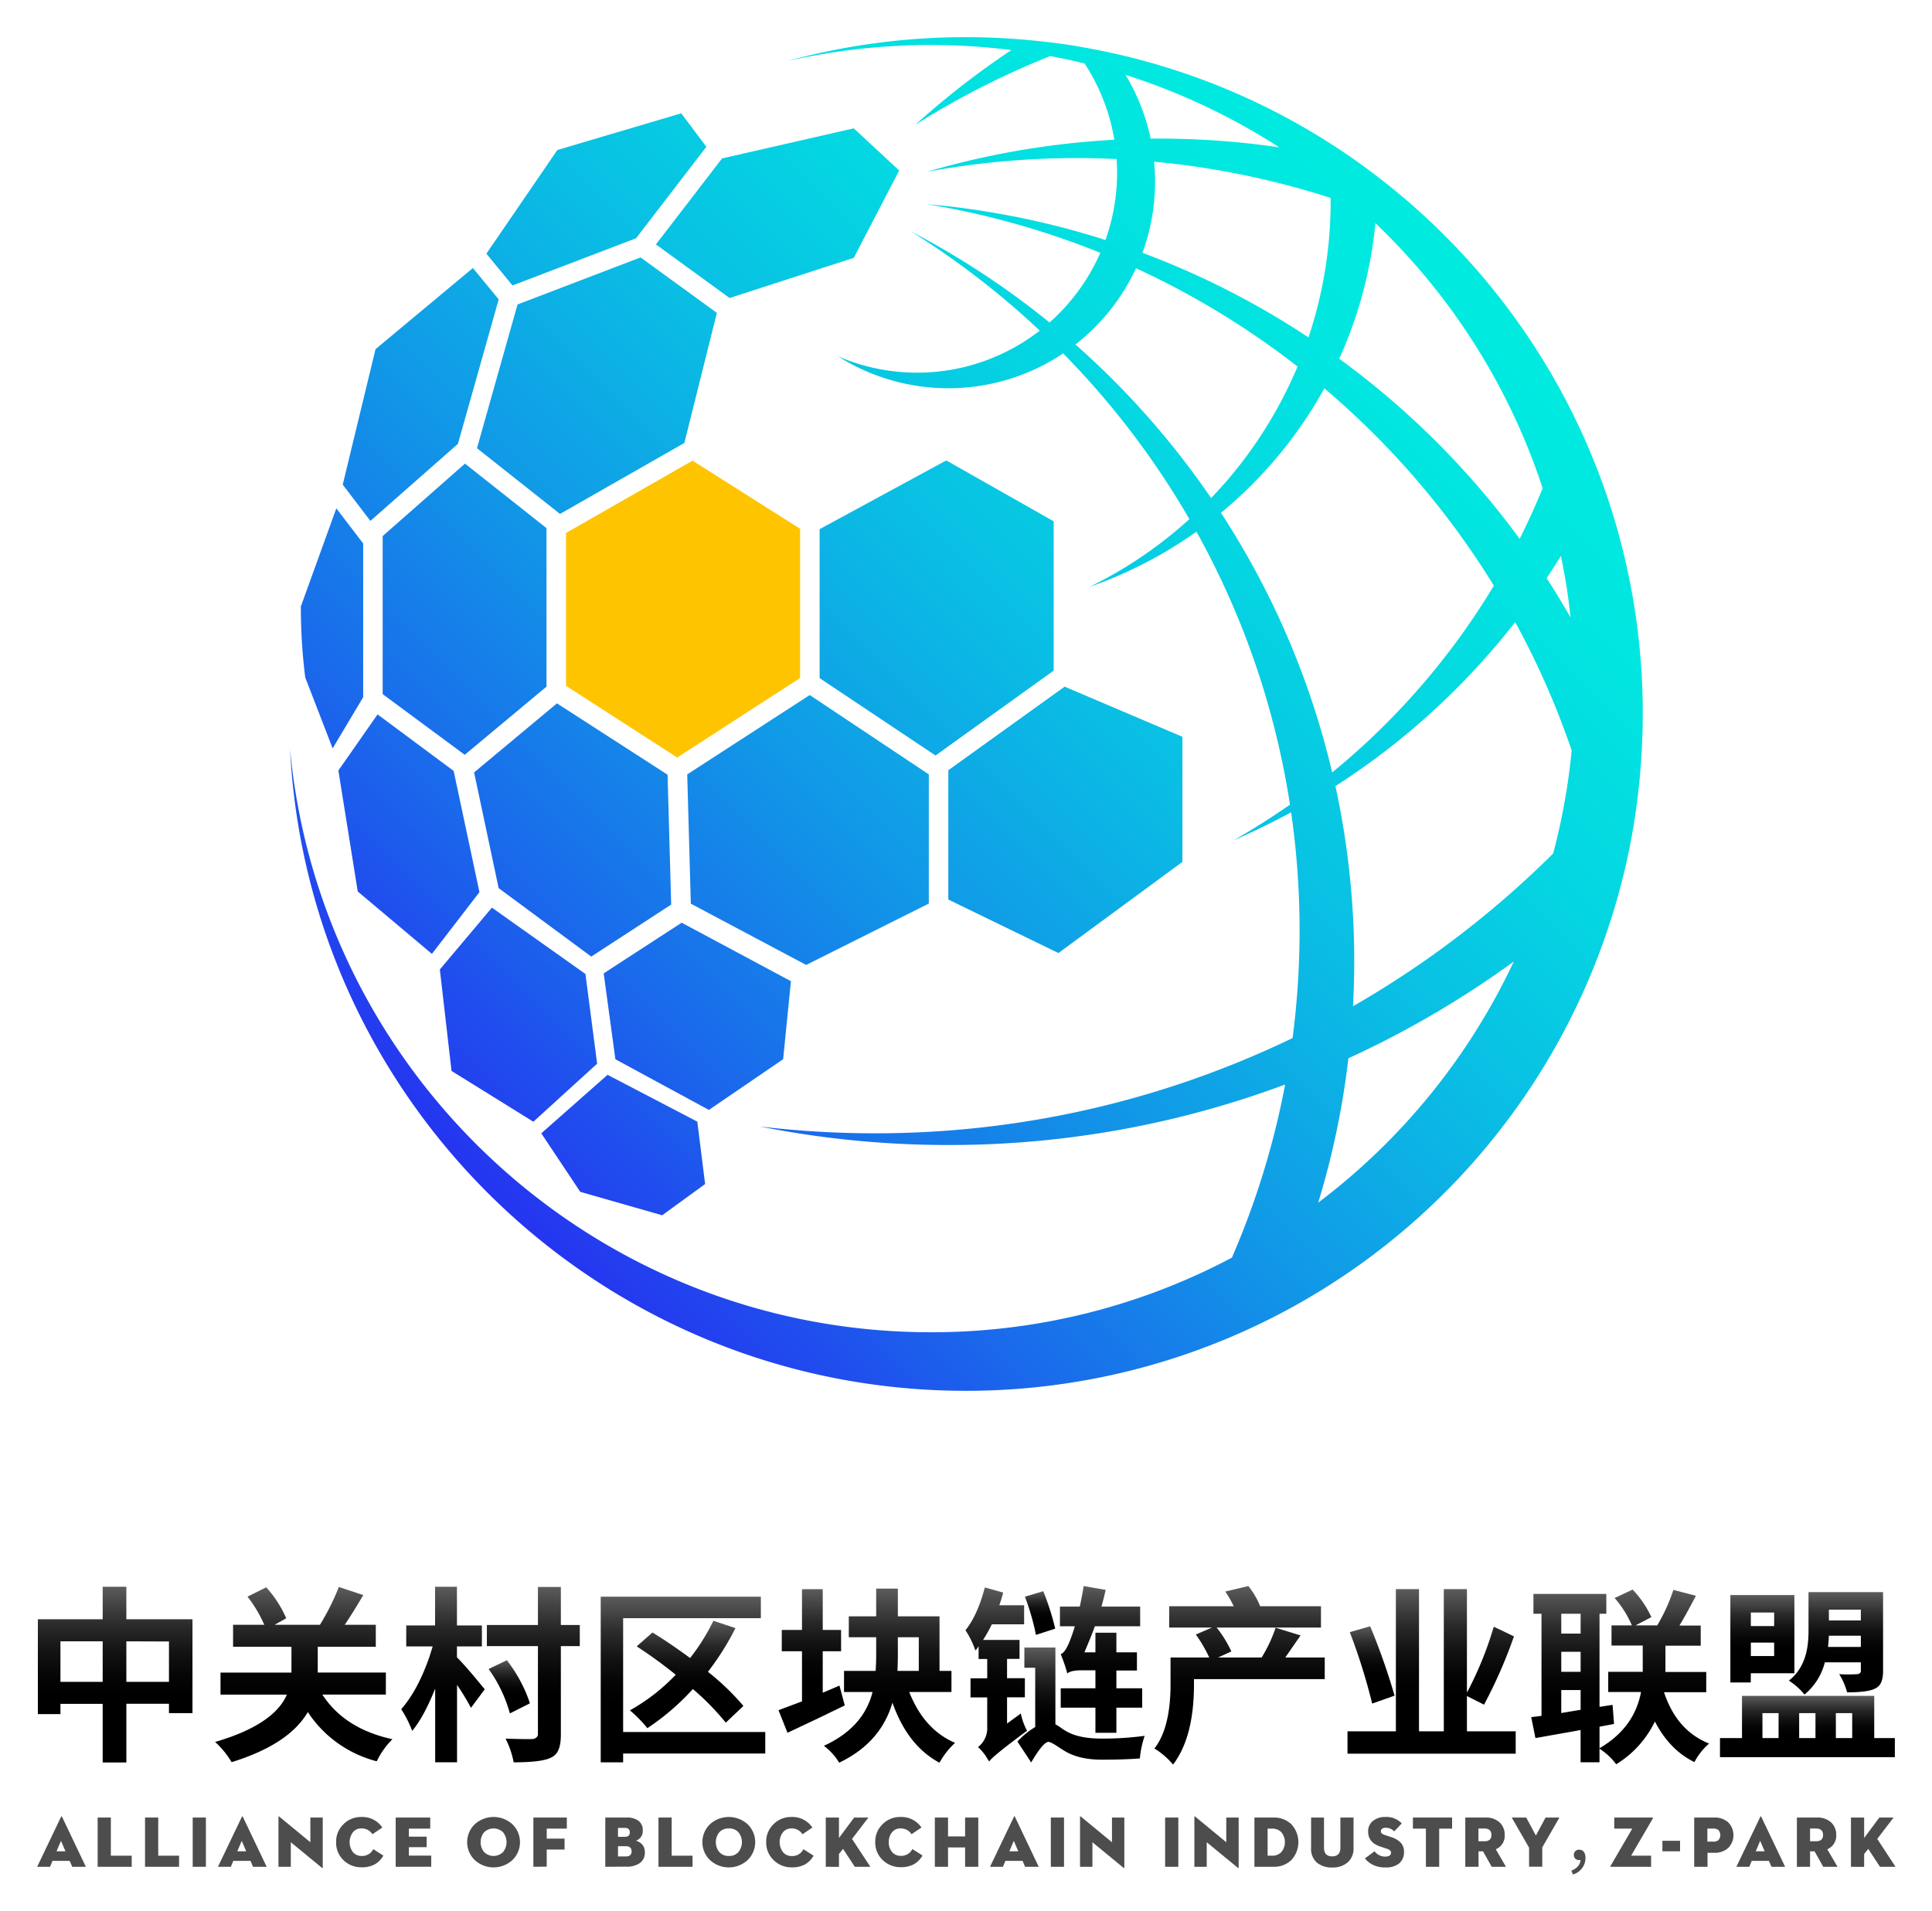 <svg xmlns="http://www.w3.org/2000/svg" role="img" xmlns:xlink="http://www.w3.org/1999/xlink" viewBox="-11.52 -11.52 599.04 592.54"><title>Alliance of Blockchain Industry, Z-park logo</title><defs id="defs51"><linearGradient id="未命名的渐变_2" x1="138.38" x2="435.17" y1="357.09" y2="60.29" gradientUnits="userSpaceOnUse"><stop id="stop4" offset="0" stop-color="#2534f0"/><stop id="stop6" offset=".19" stop-color="#1a6aeb"/><stop id="stop8" offset=".38" stop-color="#1198e7"/><stop id="stop10" offset=".56" stop-color="#0abce4"/><stop id="stop12" offset=".73" stop-color="#04d6e2"/><stop id="stop14" offset=".88" stop-color="#01e6e0"/><stop id="stop16" offset="1" stop-color="#00ebe0"/></linearGradient><linearGradient id="linear-gradient" x1="24.19" x2="24.19" y1="480.51" y2="534.95" gradientUnits="userSpaceOnUse"><stop id="stop19" offset="0" stop-color="#5c5c5c"/><stop id="stop21" offset=".07" stop-color="#4b4b4b"/><stop id="stop23" offset=".22" stop-color="#2a2a2a"/><stop id="stop25" offset=".37" stop-color="#131313"/><stop id="stop27" offset=".51" stop-color="#050505"/><stop id="stop29" offset=".63"/></linearGradient><linearGradient id="linear-gradient-2" x1="82.67" x2="82.67" y1="480.57" y2="534.89" xlink:href="#linear-gradient"/><linearGradient id="linear-gradient-3" x1="153.84" x2="153.84" y1="480.57" y2="534.95" xlink:href="#linear-gradient"/><linearGradient id="linear-gradient-4" x1="146.36" x2="146.36" y1="503.29" y2="519.8" xlink:href="#linear-gradient"/><linearGradient id="linear-gradient-5" x1="125.8" x2="125.8" y1="480.51" y2="534.89" xlink:href="#linear-gradient"/><linearGradient id="linear-gradient-6" x1="200.25" x2="200.25" y1="483.59" y2="534.95" xlink:href="#linear-gradient"/><linearGradient id="linear-gradient-7" x1="201.39" x2="201.39" y1="491.05" y2="524.36" xlink:href="#linear-gradient"/><linearGradient id="linear-gradient-8" x1="264.25" x2="264.25" y1="481.08" y2="535.06" xlink:href="#linear-gradient"/><linearGradient id="linear-gradient-9" x1="240.13" x2="240.13" y1="481.25" y2="525.78" xlink:href="#linear-gradient"/><linearGradient id="linear-gradient-10" x1="329.84" x2="329.84" y1="480.29" y2="525.84" xlink:href="#linear-gradient"/><linearGradient id="linear-gradient-11" x1="310.97" x2="310.97" y1="481.88" y2="495.43" xlink:href="#linear-gradient"/><linearGradient id="linear-gradient-12" x1="323.66" x2="323.66" y1="499.36" y2="534.95" xlink:href="#linear-gradient"/><linearGradient id="linear-gradient-13" x1="297.42" x2="297.42" y1="480.69" y2="534.61" xlink:href="#linear-gradient"/><linearGradient id="linear-gradient-14" x1="372.83" x2="372.83" y1="480.29" y2="535.63" xlink:href="#linear-gradient"/><linearGradient id="linear-gradient-15" x1="413.94" x2="413.94" y1="492.76" y2="516.73" xlink:href="#linear-gradient"/><linearGradient id="linear-gradient-16" x1="432.33" x2="432.33" y1="481.25" y2="532.27" xlink:href="#linear-gradient"/><linearGradient id="linear-gradient-17" x1="490.84" x2="490.84" y1="481.43" y2="535.57" xlink:href="#linear-gradient"/><linearGradient id="linear-gradient-18" x1="557.74" x2="557.74" y1="482.17" y2="513.94" xlink:href="#linear-gradient"/><linearGradient id="linear-gradient-19" x1="534.94" x2="534.94" y1="483.08" y2="510.18" xlink:href="#linear-gradient"/><linearGradient id="linear-gradient-20" x1="548.89" x2="548.89" y1="514.34" y2="533.35" xlink:href="#linear-gradient"/><style id="style2">.cls-1{fill:#4d4d4d}</style></defs><g id="图层_2" data-name="图层 2"><g id="图层_1-2" data-name="图层 1"><path id="path55" d="M0 567.34l7.43-15.53c0-.08.07-.11.14-.11s.1 0 .13.11l7.4 15.53h-4.22l-.8-1.84H4.76L4 567.34zm6-4.8h2.78l-1.39-3.24z" class="cls-1"/><path id="path57" d="M18.76 567.34v-15.27h4.09v11.83h6.47v3.44z" class="cls-1"/><path id="path59" d="M33.45 567.34v-15.27h4.09v11.83H44v3.44z" class="cls-1"/><path id="path61" d="M48.23 567.34v-15.27h4.09v15.27z" class="cls-1"/><path id="path63" d="M56.06 567.34l7.43-15.53c0-.08.07-.11.13-.11s.11 0 .14.11l7.4 15.53h-4.22l-.8-1.84h-5.33l-.75 1.84zm6-4.8h2.76l-1.39-3.24z" class="cls-1"/><path id="path65" d="M74.82 567.34v-15.47c0-.11 0-.16.08-.16a.45.45 0 0 1 .23.12l9.58 7.9v-7.66h3.84v15.49c0 .11 0 .16-.09.16a.48.48 0 0 1-.22-.11l-9.59-7.88v7.61z" class="cls-1"/><path id="path67" d="M92.7 559.7a7.43 7.43 0 0 1 2.3-5.58 7.55 7.55 0 0 1 5.43-2.22 7.45 7.45 0 0 1 6.6 3.27l-3.08 2.08a3.85 3.85 0 0 0-3.43-1.8 3.21 3.21 0 0 0-2.63 1.21 5.11 5.11 0 0 0 0 6.1 3.35 3.35 0 0 0 2.72 1.22 3.79 3.79 0 0 0 3.6-2.11l3.14 2a7.07 7.07 0 0 1-2.75 2.76 8.35 8.35 0 0 1-4 .87 7.86 7.86 0 0 1-5.6-2.19 7.43 7.43 0 0 1-2.3-5.61z" class="cls-1"/><path id="path69" d="M111.17 567.34v-15.27h10.71v3.44h-6.62V558h5.51v3.26h-5.51v2.62h6.93v3.44z" class="cls-1"/><path id="path71" d="M135.74 565.31a7.72 7.72 0 0 1 0-11.21 8.69 8.69 0 0 1 11.56 0 7.72 7.72 0 0 1 0 11.21 8.63 8.63 0 0 1-11.56 0zm2.84-8.67a4.89 4.89 0 0 0 0 6.13 4.18 4.18 0 0 0 5.88 0 4.89 4.89 0 0 0 0-6.13 4.23 4.23 0 0 0-5.88 0z" class="cls-1"/><path id="path73" d="M153.86 567.34v-15.27h10.37v3.44H158v3.09h5.53v3.4H158v5.3z" class="cls-1"/><path id="path75" d="M176.16 567.34v-15.27h6.62a5.82 5.82 0 0 1 3.65 1 3.48 3.48 0 0 1 1.34 2.92 3.14 3.14 0 0 1-2.12 3.27 4.06 4.06 0 0 1 2 1.23 3.5 3.5 0 0 1 .77 2.39 3.89 3.89 0 0 1-1.5 3.27 7 7 0 0 1-4.33 1.15zm3.94-9.3h2.12c1 0 1.54-.45 1.54-1.37s-.5-1.39-1.5-1.39h-2.16zm0 6.09h2.46c1.17 0 1.76-.53 1.76-1.57s-.59-1.59-1.76-1.6h-2.46z" class="cls-1"/><path id="path77" d="M192.65 567.34v-15.27h4.09v11.83h6.47v3.44z" class="cls-1"/><path id="path79" d="M208.67 565.31a7.72 7.72 0 0 1 0-11.21 8.69 8.69 0 0 1 11.56 0 7.72 7.72 0 0 1 0 11.21 8.63 8.63 0 0 1-11.56 0zm2.84-8.67a4.89 4.89 0 0 0 0 6.13 3.74 3.74 0 0 0 3 1.21 3.69 3.69 0 0 0 2.93-1.21 4.89 4.89 0 0 0 0-6.13 3.75 3.75 0 0 0-2.93-1.19 3.79 3.79 0 0 0-3 1.19z" class="cls-1"/><path id="path81" d="M226.05 559.7a7.43 7.43 0 0 1 2.29-5.58 7.55 7.55 0 0 1 5.43-2.22 7.45 7.45 0 0 1 6.6 3.27l-3.08 2.08a3.85 3.85 0 0 0-3.43-1.8 3.21 3.21 0 0 0-2.63 1.21 5.11 5.11 0 0 0 0 6.1A3.35 3.35 0 0 0 234 564a3.8 3.8 0 0 0 3.6-2.11l3.14 2a7.07 7.07 0 0 1-2.75 2.76 8.35 8.35 0 0 1-4 .87 7.86 7.86 0 0 1-5.61-2.22 7.43 7.43 0 0 1-2.33-5.6z" class="cls-1"/><path id="path83" d="M244.52 567.34v-15.27h4.09v6.34l4.71-6.34h4.42l-5.08 6.63 5.68 8.64h-4.82l-3.64-5.55-1.27 1.58v4z" class="cls-1"/><path id="path85" d="M259.86 559.7a7.47 7.47 0 0 1 2.29-5.58 7.55 7.55 0 0 1 5.44-2.22 7.48 7.48 0 0 1 6.6 3.27l-3.08 2.08a3.86 3.86 0 0 0-3.43-1.8 3.22 3.22 0 0 0-2.63 1.21 4.68 4.68 0 0 0-1 3 4.6 4.6 0 0 0 1 3.06 3.37 3.37 0 0 0 2.73 1.22 3.78 3.78 0 0 0 3.59-2.11l3.14 2a7.12 7.12 0 0 1-2.74 2.76 8.38 8.38 0 0 1-4 .87 7.83 7.83 0 0 1-5.61-2.22 7.4 7.4 0 0 1-2.3-5.54z" class="cls-1"/><path id="path87" d="M278.34 567.34v-15.27h4.09v5.85h5.29v-5.85h4.09v15.27h-4.09v-6h-5.29v6z" class="cls-1"/><path id="path89" d="M295.45 567.34l7.43-15.53a.14.14 0 0 1 .28 0l7.39 15.53h-4.22l-.8-1.84h-5.32l-.76 1.84zm6-4.8h2.76l-1.39-3.24z" class="cls-1"/><path id="path91" d="M314.3 567.34v-15.27h4.09v15.27z" class="cls-1"/><path id="path93" d="M323.36 567.34v-15.47c0-.11 0-.16.09-.16a.45.45 0 0 1 .23.12l9.58 7.9v-7.66h3.83v15.49c0 .11 0 .16-.09.16a.48.48 0 0 1-.22-.11l-9.58-7.88v7.61z" class="cls-1"/><path id="path95" d="M349.74 567.34v-15.27h4.09v15.27z" class="cls-1"/><path id="path97" d="M358.81 567.34v-15.47c0-.11 0-.16.08-.16a.45.45 0 0 1 .23.12l9.58 7.9v-7.66h3.84v15.49c0 .11 0 .16-.09.16a.48.48 0 0 1-.22-.11l-9.59-7.88v7.61z" class="cls-1"/><path id="path99" d="M377.43 567.34v-15.27h5.9a7.72 7.72 0 0 1 5.54 2.07 8.17 8.17 0 0 1 0 11.12 7.69 7.69 0 0 1-5.55 2.08zm4.09-3.44h1.36a3.83 3.83 0 0 0 2.92-1.14 4.86 4.86 0 0 0 0-6.11 3.83 3.83 0 0 0-2.92-1.14h-1.36z" class="cls-1"/><path id="path101" d="M395 561.43v-9.36h4v9.32c0 1.82.85 2.72 2.54 2.72s2.54-.9 2.54-2.72v-9.32h4.08v9.36a5.65 5.65 0 0 1-1.82 4.55 7.07 7.07 0 0 1-4.8 1.58 7.16 7.16 0 0 1-4.81-1.57 5.71 5.71 0 0 1-1.73-4.56z" class="cls-1"/><path id="path103" d="M411.69 564.74l3-2.21a4 4 0 0 0 3.16 1.65c1.29 0 1.93-.4 1.93-1.21a.92.92 0 0 0-.34-.75 3.8 3.8 0 0 0-1.16-.55l-1.81-.6c-2.52-.84-3.78-2.38-3.78-4.6a4.05 4.05 0 0 1 1.52-3.37 5.75 5.75 0 0 1 3.68-1.2 6.5 6.5 0 0 1 5.22 2l-2.33 2.46a3.58 3.58 0 0 0-2.66-1.11 1.8 1.8 0 0 0-1.1.29.93.93 0 0 0-.38.76.91.91 0 0 0 .25.68 2.31 2.31 0 0 0 .83.45l2 .67a7 7 0 0 1 3.16 1.85 4.14 4.14 0 0 1 .93 2.77 4.5 4.5 0 0 1-1.44 3.52 6.36 6.36 0 0 1-4.36 1.3 8.26 8.26 0 0 1-3.89-.83 7.21 7.21 0 0 1-2.43-1.97z" class="cls-1"/><path id="path105" d="M426.57 555.51v-3.44h12.15v3.44h-4v11.83h-4.12v-11.83z" class="cls-1"/><path id="path107" d="M442.81 567.34v-15.27H449a6.22 6.22 0 0 1 4.44 1.5 5.12 5.12 0 0 1 1.59 3.9 4.5 4.5 0 0 1-2.77 4.44l3.16 5.43H451l-2.69-4.79h-1.39v4.79zm4.08-7.92h1.89c1.42 0 2.13-.65 2.13-1.94s-.71-2-2.13-2h-1.89z" class="cls-1"/><path id="path109" d="M457.21 552.07h4.49l3 5.59 3-5.59h4.3l-5.32 9.25v6h-4.09v-5.91z" class="cls-1"/><path id="path111" d="M475.7 568.55c1.73-.72 2.72-1.77 2.83-3.3a2.36 2.36 0 0 1-.38 0 1.54 1.54 0 0 1-1.68-1.59 1.57 1.57 0 0 1 1.7-1.62c1.24 0 1.91 1 1.91 2.58a5.34 5.34 0 0 1-3.88 5.1z" class="cls-1"/><path id="path113" d="M487.83 567.12l6.75-11.61H489v-3.44h11.87q.12 0 .12.09a.34.34 0 0 1 0 .14l-6.76 11.6h6.19v3.44h-12.53c-.08 0-.12 0-.12-.08a.27.27 0 0 1 .06-.14z" class="cls-1"/><path id="path115" d="M503.93 562.54v-3.26h5.47v3.26z" class="cls-1"/><path id="path117" d="M513.79 567.34v-15.27h6.15a6.15 6.15 0 0 1 4.43 1.53 5.65 5.65 0 0 1 0 7.87A6.17 6.17 0 0 1 520 563h-2.08v4.35zm4.08-7.8h1.89a2.21 2.21 0 0 0 1.58-.52 2.33 2.33 0 0 0 0-3 2.22 2.22 0 0 0-1.58-.53h-1.89z" class="cls-1"/><path id="path119" d="M526.87 567.34l7.43-15.53c0-.08.07-.11.13-.11s.11 0 .14.11l7.4 15.53h-4.22l-.8-1.84h-5.33l-.75 1.84zm6-4.8h2.77l-1.4-3.24z" class="cls-1"/><path id="path121" d="M545.63 567.34v-15.27h6.16a6.22 6.22 0 0 1 4.44 1.5 5.12 5.12 0 0 1 1.59 3.9 4.5 4.5 0 0 1-2.77 4.44l3.17 5.43h-4.43l-2.68-4.79h-1.4v4.79zm4.08-7.92h1.89c1.42 0 2.14-.65 2.14-1.94s-.72-2-2.14-2h-1.89z" class="cls-1"/><path id="path123" d="M562.39 567.34v-15.27h4.09v6.34l4.71-6.34h4.42l-5.07 6.63 5.67 8.64h-4.82l-3.64-5.55-1.27 1.58v4z" class="cls-1"/><path id="polygon125" fill="#ffc400" d="M236.56 198.72v-46.28l-33.35-21.12-39.23 22.42v47.4l34.47 22.24 38.11-24.66z"/><path id="path127" fill="url(#未命名的渐变_2)" d="M128.48 320.55l-3.62-31.45L141 269.92l29 20.57 3.63 27.82-19.77 18zm-21.35-165.84v49l25.45 18.82 25.35-21.13v-49.16l-25.27-20zM135.48 228l7.61 35.87 28.72 21.23 24.78-16.12-1.12-40.28-34.29-22.12zm75.27-142.51L187.11 68.3l-38.17 14.6-12.57 44.56 25.75 20.38 38.55-22zM93.4 227.41l6 37.5 23 19.35 14.74-19.14-8-37.6L105.55 210zm189.12 40L316.67 284l38.43-28.26v-38.8l-36.51-15.54-36.07 25.92zm-39.91-114.84v46.18l35.95 24 36.62-26.32v-46.31l-33.29-18.87zm33.86 116.09V228.6L239.56 204l-38 24.61 1.12 40.08 35.77 19zm-146-142.55l12.64-44.8-8-9.72-30.2 25.17-10.16 42 8.58 11.24zm-29.38 78.56V157l-8.33-10.89-11 30.44v.22a175.63 175.63 0 0 0 1.36 21.77l8.5 22zM253.21 28.28l-40.85 9.33-20.5 26.66 22.85 16.62 38.49-12.45 14.09-27.09zm-67.52 34.09L207.5 34l-7.79-10.38L161.29 35l-22 32.14L147.4 77zm45.61 254.56l2.42-24.2-33.87-18.14-24.19 15.72 3.63 26.62 29 15.72zm-37.5 48.38l13.31-9.68-2.42-19.35-27.82-14.52-20.56 18.15 12.09 18.14zM485 137.36a209.62 209.62 0 0 0-43.24-70.31 210.92 210.92 0 0 0-26.17-23.8c-1.85-1.42-3.72-2.82-5.62-4.18-3.31-2.37-6.71-4.64-10.17-6.83a208.52 208.52 0 0 0-67.18-27.46c-3.42-.75-6.88-1.4-10.37-2l-1.65-.27q-6.8-1.04-13.71-1.65C300.65.3 294.34 0 288 0a210 210 0 0 0-55.45 7.42A201.13 201.13 0 0 1 302.09 4a255.74 255.74 0 0 0-29.81 23.18 255.19 255.19 0 0 1 41.85-21.31q5.37 1 10.63 2.3A61.5 61.5 0 0 1 334 31.82a255 255 0 0 0-58.06 9.92 256.33 256.33 0 0 1 46.51-4.24c4.11 0 8.18.11 12.24.3.1 1.4.16 2.81.16 4.23a61.88 61.88 0 0 1-3.61 20.87 253.78 253.78 0 0 0-55.47-11.12 253.18 253.18 0 0 1 53.88 15.1 62.2 62.2 0 0 1-15.75 21.6 255.71 255.71 0 0 0-42.95-28.23A255.57 255.57 0 0 1 310.87 91a62 62 0 0 1-62.51 8 64.08 64.08 0 0 0 69.77-.93 256.37 256.37 0 0 1 39.14 51.39 133.34 133.34 0 0 1-30.94 21 132.68 132.68 0 0 0 33.12-17.12 253.23 253.23 0 0 1 29 84.65q-8.45 5.9-17.45 11.06 9.12-4 17.81-8.69a257.58 257.58 0 0 1 .45 70 297.52 297.52 0 0 1-129.68 29.54 301.3 301.3 0 0 1-35.49-2.11 300.36 300.36 0 0 0 58.47 5.74 298.15 298.15 0 0 0 104.39-18.76 253.05 253.05 0 0 1-16.5 53.68 198.6 198.6 0 0 1-93.33 23.14c-103.9 0-189.25-79.4-198.71-180.84 5.67 110.85 97.34 199 209.6 199A209.74 209.74 0 0 0 487.72 274.4c1.8-5.59 3.39-11.28 4.73-17.06a208.36 208.36 0 0 0 4.49-28.14q.35-3.67.55-7.39.35-5.92.35-11.94A209.45 209.45 0 0 0 485 137.36zm-12.55 23.53q2 9.38 3 19.06-3.54-6.21-7.42-12.19 2.27-3.39 4.39-6.87zM414.94 57.68a199.68 199.68 0 0 1 51.86 82.2q-3.29 8-7.13 15.69a256.87 256.87 0 0 0-55.95-55.86 132.22 132.22 0 0 0 11.22-42.03zm-13.88-7.82v.94a132.7 132.7 0 0 1-6.87 42.3 254.32 254.32 0 0 0-51.48-26.23 64 64 0 0 0 3.91-22.11q0-3.1-.3-6.14a254.18 254.18 0 0 1 54.74 11.24zm-15.94-15.69a257.4 257.4 0 0 0-37.28-2.72h-2.59a63.63 63.63 0 0 0-7.77-19.74 198.76 198.76 0 0 1 47.64 22.46zM321.93 95.3a64.24 64.24 0 0 0 18.79-23.64 255.16 255.16 0 0 1 50.08 30.48 133.41 133.41 0 0 1-26.8 40.78 256.81 256.81 0 0 0-42.07-47.62zm45.12 52.19a133.57 133.57 0 0 0 32.06-38.59 256.08 256.08 0 0 1 52.56 61.18A223.67 223.67 0 0 1 401.54 228a253.85 253.85 0 0 0-34.49-80.51zm30.15 213.92a254 254 0 0 0 9.37-44.77 298.85 298.85 0 0 0 51.28-30 200.31 200.31 0 0 1-60.65 74.77zm72.85-108.27A300.37 300.37 0 0 1 408 300.5c.24-4.58.38-9.18.38-13.82a256.28 256.28 0 0 0-5.83-54.44 224 224 0 0 0 55.73-50.86 253.41 253.41 0 0 1 17.52 39.81 199.18 199.18 0 0 1-5.75 31.95z"/><path id="path129" fill="url(#linear-gradient)" d="M27.66 480.51h-7.34v10.08H.22V520h7v-3.18h13.1V535h7.34v-18.21h13.21v2.9h7.29v-29.1h-20.5zM20.32 510H7.22v-12.57h13.1zm20.55-12.52V510H27.66v-12.57z"/><path id="path131" fill="url(#linear-gradient-2)" d="M88.42 513.94h19.7v-6.83H87v-8h18v-6.81h-9.63q2.79-4.16 5.75-9.22l-7.58-2.51a72.77 72.77 0 0 1-5.86 11.73H73.62l3.58-2c0-.12-.09-.27-.17-.46a34.84 34.84 0 0 0-6-9.16l-5.81 2.9a38.64 38.64 0 0 1 5.19 8.71h-9.66v6.83h18.1v8h-22v6.83h20.58q-4 9.33-22.26 14.69.22.23.57.51a27.39 27.39 0 0 1 4.55 5.75q17.82-5.52 23.63-15.54a36.4 36.4 0 0 0 21.35 15.26c.08-.12.15-.25.23-.4a24.19 24.19 0 0 1 4.67-6.44q-14.8-3.19-21.75-13.84z"/><path id="path133" fill="url(#linear-gradient-3)" d="M162.38 480.57h-7.11v11.79h-15.83v6.55h15.83v27.44c-.08.68-.57 1.14-1.48 1.37-2 .07-4.9 0-8.55-.12a27.62 27.62 0 0 1 2.51 7.35q8.43 0 11.39-1.37a5.37 5.37 0 0 0 1.14-.68q2.1-1.59 2.1-6.44v-27.55h5.87v-6.55h-5.87z"/><path id="path135" fill="url(#linear-gradient-4)" d="M152.76 516.67c-.08-.23-.15-.49-.23-.8a45.07 45.07 0 0 0-6.89-12.58L140 506c.3.46.63 1 1 1.48a43.19 43.19 0 0 1 5.58 12.3z"/><path id="path137" fill="url(#linear-gradient-5)" d="M130.16 502.38V499h7.74v-6.49h-7.74v-12h-6.78v12h-8.94V499h8.2c-.3 1-.65 2.09-1 3.19q-3.58 10.37-8.76 16.29a34.5 34.5 0 0 1 3.41 6.72q3.58-4.27 7.12-13.1v22.83h6.78v-24a75 75 0 0 1 4.32 7.12l4.27-5.75a3.07 3.07 0 0 0-.39-.46q-5.28-6.5-8.23-9.46z"/><path id="polygon139" fill="url(#linear-gradient-6)" d="M181.69 490.25h42.7v-6.66h-49.65v51.36h6.95v-2.73h44.07v-6.67h-44.07v-35.3z"/><path id="path141" fill="url(#linear-gradient-7)" d="M183.79 518.83a40.09 40.09 0 0 1 5.41 5.53 75.42 75.42 0 0 0 14.12-12.13 79.56 79.56 0 0 1 10.2 10.42l5.46-5.18a75.25 75.25 0 0 0-11-10.59 83.5 83.5 0 0 0 8.54-13.55l-6.84-2.28a63.38 63.38 0 0 1-7.23 11.56q-6.25-4.62-11.67-7.92L185.9 499a138.78 138.78 0 0 1 12.1 8.79 59.73 59.73 0 0 1-14.21 11.04z"/><path id="path143" fill="url(#linear-gradient-8)" d="M270.4 513.14h13.09v-6.55h-3.7v-16.91h-12.92v-8.6h-6.72v8.6h-8.49v6.49h8.49v5.47c0 1.56-.06 3.21-.17 4.95h-9.8v6.55H259a1.26 1.26 0 0 1-.05.29q-2.85 10.82-15 16.39l.63.52a18.32 18.32 0 0 1 4.1 4.72q12.91-6.19 16.51-18.62 4.72 13.38 14.58 18.62a1.6 1.6 0 0 1 .17-.28 24.37 24.37 0 0 1 4.67-5.87q-9.61-4.1-14.21-15.77zm-3.53-11.44v-5.53h6.49v10.42h-6.61q.12-3.24.12-4.89z"/><path id="path145" fill="url(#linear-gradient-9)" d="M248.76 511.15l-5.18 2.22V500.5h5.69v-6.6h-5.69v-12.65h-6.43v12.65h-6.27v6.6h6.27v15.55l-7.29 2.73 2.79 7q10-4.66 17.76-8.48z"/><path id="path147" fill="url(#linear-gradient-10)" d="M320.05 497.65q-1.37 3.32-2.68 3.76a50.88 50.88 0 0 1 2.05 6c.61-.65 2.15-1 4.61-1h4.1V512h-10.76v6h10.76v7.8h6.5V518h8v-6h-8v-5.52H341v-5.64h-6.37v-6.09h-6.5v6.09h-3.41q2.38-5.64 3.24-8.08H342v-6.1h-12c.41-1.44.85-3.16 1.31-5.18l-6.84-1.19c-.19 1.44-.59 3.57-1.19 6.37h-6.15v6.1h4.61a51.57 51.57 0 0 1-1.69 4.89z"/><path id="path149" fill="url(#linear-gradient-11)" d="M315.66 493.5a81.05 81.05 0 0 0-3.7-11.62l-5.69 1.71a73.72 73.72 0 0 1 3.42 11.84z"/><path id="path151" fill="url(#linear-gradient-12)" d="M319.14 525.33a19.88 19.88 0 0 1-1.94-1.26 15.63 15.63 0 0 0-1.48-.91v-23.8h-9.62v6.26h3.36V524a24.94 24.94 0 0 0-5.52 4.5l4.27 6.49c2.46-4.21 4.25-6.34 5.35-6.38.49 0 1.55.55 3.19 1.65.76.5 1.32.86 1.7 1.08 3 1.87 6.89 2.79 11.68 2.79q6.72 0 11.78-.39a30.39 30.39 0 0 1 1.48-7 99.3 99.3 0 0 1-13.21.85q-7.18.01-11.04-2.26z"/><path id="path153" fill="url(#linear-gradient-13)" d="M305 519.8l-4.27 3.13v-8.14h5.52v-5.92h-5.52v-6h3.87V497h-11.31a50.52 50.52 0 0 0 2.73-4.84h10v-5.92h-7.68c.53-1.56.92-2.87 1.19-3.93l-5.69-1.59q-2.28 8.65-6 13.26a2.6 2.6 0 0 0 .17.29 27.14 27.14 0 0 1 2.9 6 6.72 6.72 0 0 0 1-1.37v4h2.67v6h-5.18v5.92h5.18V524a6.57 6.57 0 0 1 0 .74 7.36 7.36 0 0 1-2.85 5.47l.46.45a15.4 15.4 0 0 1 2.9 4 1 1 0 0 1 .06-.34l.05.34a1.83 1.83 0 0 0 .23-.29q1.37-1.71 11.5-9.22a19.47 19.47 0 0 1-1.93-5.35z"/><path id="path155" fill="url(#linear-gradient-14)" d="M391.74 495.6l-7.74-2.39a44.66 44.66 0 0 1-4.33 9.23h-13.5l4.1-1.88a34.85 34.85 0 0 0-4.56-7.4h32.35v-6.61h-18.85a25.4 25.4 0 0 0-3.65-6.26l-7.17 1.7a31.41 31.41 0 0 1 2.62 4.56H351v6.61h13.26l-5 2.16a43.11 43.11 0 0 1 4.16 7.12h-12v8.82q-.1 13.1-5 19.42c.27.15.61.36 1 .62a25 25 0 0 1 4.78 4.33 11.61 11.61 0 0 0 1.08-1.54q5.42-8.37 5.41-23.45v-1.49h40.54v-6.71H387c.94-1.37 2.53-3.65 4.74-6.84z"/><path id="path157" fill="url(#linear-gradient-15)" d="M420.89 514.28a207.44 207.44 0 0 0-7.57-21.52l-6.32 1.82a184.37 184.37 0 0 1 6.94 22.15z"/><path id="path159" fill="url(#linear-gradient-16)" d="M443.32 514.39l5.3 2.68a149.93 149.93 0 0 0 9.28-21.18l-6.26-3c0 .15-.1.34-.17.57a108.21 108.21 0 0 1-8.15 19.87v-32.08h-7.17v44.08h-7.69v-44.08h-7.17v44.08h-15v6.94h52.15v-6.94h-15.12z"/><path id="path161" fill="url(#linear-gradient-17)" d="M504.42 513.2h13.1v-6.27h-12.65v-8.14h10.94v-6.26h-6.61q1.49-2.34 5.13-9.23l-7-1.82a54.69 54.69 0 0 1-5 11h-6.72l4.9-2.56a31.47 31.47 0 0 0-5.81-8.54l-5.58 2.62a32.28 32.28 0 0 1 5.35 8.48h-6.32v6.26h9.68v8.14h-10.7v6.27h10.17q-2.1 11.16-12.87 17.42v-6.67l4.5-.85-.45-5.92-4.05.62v-28.87h2.11v-6.15h-22.6v6.15h2.5v31.66l-3.19.4 1.31 6.49 7-1.25c3.08-.53 5.41-.95 7-1.25v10h5.86v-4.21a20 20 0 0 1 5.18 4.83 31.62 31.62 0 0 0 12-13.26q4.56 8.82 12.24 12.58l.17-.28a20 20 0 0 1 4.39-5.47 16.15 16.15 0 0 1-1.88-.85Q508 524 504.42 513.2zm-25.85 5.46l-6 1v-7.12h6zm0-11.78h-6v-6.21h6zm0-11.85h-6v-6.15h6z"/><path id="path163" fill="url(#linear-gradient-18)" d="M543.14 509.61c.19.11.42.27.68.46a19.63 19.63 0 0 1 4.16 3.87 19 19 0 0 0 6.32-10h11.16v2.67c0 .57-.4.9-1.08 1a47.69 47.69 0 0 1-5.64 0 20.28 20.28 0 0 1 2.45 5.64q6.19 0 8.48-1.08a4.93 4.93 0 0 0 .91-.52q1.77-1.25 1.77-5v-24.48h-23.12v11.73c0 .83 0 1.61-.06 2.33q-.39 9-6.03 13.38zm12.41-22h9.91v3.35h-9.91zm0 8.08h9.91v3.47h-10.19c.11-.71.2-1.87.28-3.5z"/><path id="path165" fill="url(#linear-gradient-19)" d="M531.35 507.33h13.5v-24.25H525v27.1h6.32zm0-18.84h7.23v4.21h-7.23zm0 9.33h7.23V502h-7.23z"/><path id="path167" fill="url(#linear-gradient-20)" d="M569.61 527.43v-13.09h-41v13.09h-6.83v5.92H576v-5.92zm-29.66 0h-5v-7.74h5zm11.44 0h-5.06v-7.74h5.06zm11.39 0h-5.07v-7.74h5.07z"/></g></g></svg>